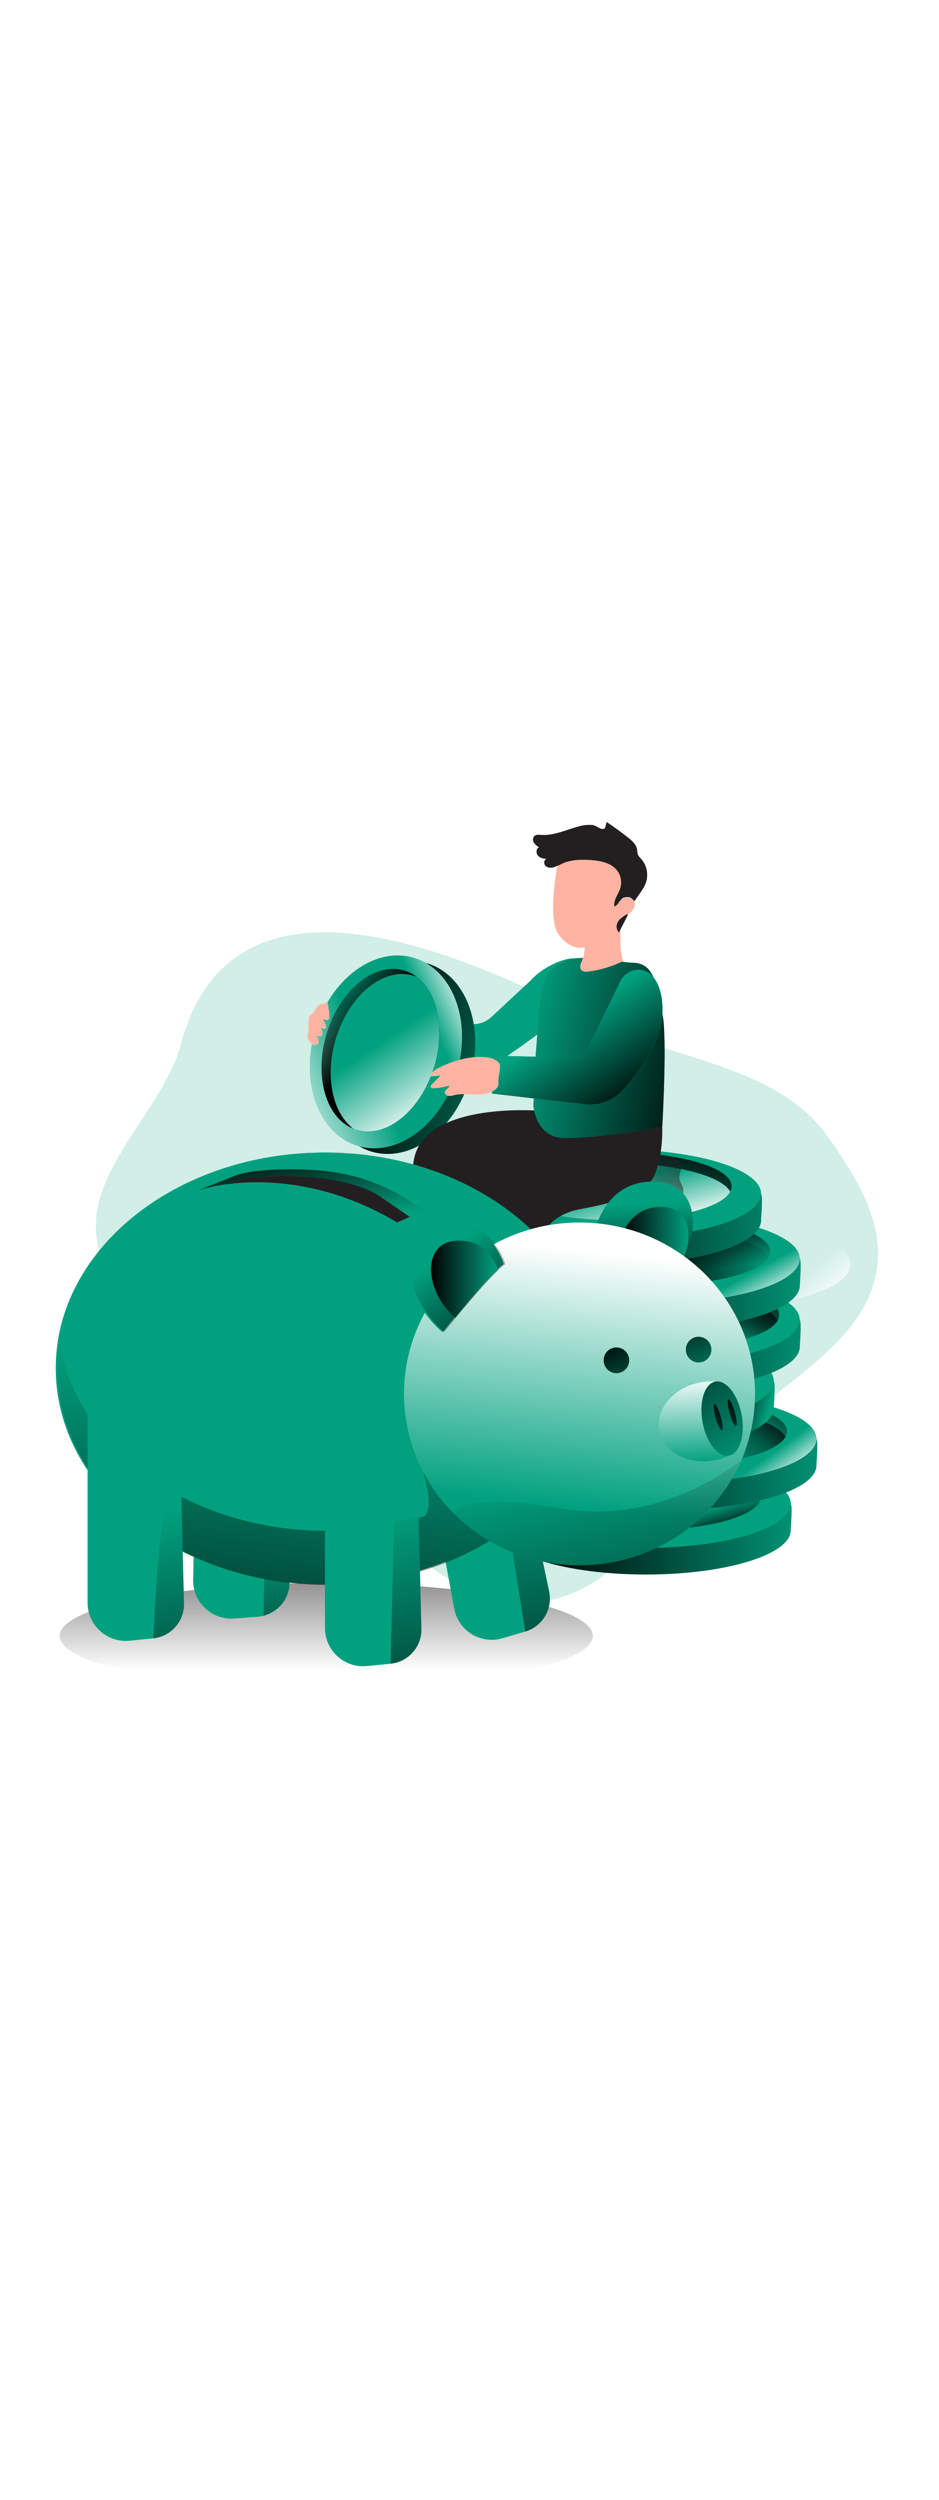 <svg id="_0068_piggy_bank" xmlns="http://www.w3.org/2000/svg" xmlns:xlink="http://www.w3.org/1999/xlink" viewBox="0 0 500 500" data-imageid="savings-76" imageName="Savings" class="illustrations_image" style="width: 188px;"><defs><style>.cls-1_savings-76{fill:url(#linear-gradient);}.cls-1_savings-76,.cls-2_savings-76,.cls-3_savings-76,.cls-4_savings-76,.cls-5_savings-76,.cls-6_savings-76,.cls-7_savings-76,.cls-8_savings-76,.cls-9_savings-76,.cls-10_savings-76,.cls-11_savings-76,.cls-12_savings-76,.cls-13_savings-76,.cls-14_savings-76,.cls-15_savings-76,.cls-16_savings-76,.cls-17_savings-76,.cls-18_savings-76,.cls-19_savings-76,.cls-20_savings-76,.cls-21_savings-76,.cls-22_savings-76,.cls-23_savings-76,.cls-24_savings-76,.cls-25_savings-76,.cls-26_savings-76,.cls-27_savings-76,.cls-28_savings-76,.cls-29_savings-76,.cls-30_savings-76,.cls-31_savings-76,.cls-32_savings-76,.cls-33_savings-76,.cls-34_savings-76,.cls-35_savings-76,.cls-36_savings-76,.cls-37_savings-76,.cls-38_savings-76,.cls-39_savings-76,.cls-40_savings-76,.cls-41_savings-76,.cls-42_savings-76,.cls-43_savings-76,.cls-44_savings-76,.cls-45_savings-76,.cls-46_savings-76,.cls-47_savings-76,.cls-48_savings-76,.cls-49_savings-76,.cls-50_savings-76{stroke-width:0px;}.cls-2_savings-76{isolation:isolate;opacity:.18;}.cls-2_savings-76,.cls-50_savings-76{fill:#68e1fd;}.cls-3_savings-76{fill:url(#linear-gradient-38-savings-76);}.cls-4_savings-76{fill:url(#linear-gradient-33-savings-76);}.cls-5_savings-76{fill:url(#linear-gradient-29-savings-76);}.cls-6_savings-76{fill:url(#linear-gradient-32-savings-76);}.cls-7_savings-76{fill:url(#linear-gradient-30-savings-76);}.cls-8_savings-76{fill:url(#linear-gradient-31-savings-76);}.cls-9_savings-76{fill:url(#linear-gradient-36-savings-76);}.cls-10_savings-76{fill:url(#linear-gradient-39-savings-76);}.cls-11_savings-76{fill:url(#linear-gradient-34-savings-76);}.cls-12_savings-76{fill:url(#linear-gradient-37-savings-76);}.cls-13_savings-76{fill:url(#linear-gradient-35-savings-76);}.cls-14_savings-76{fill:url(#linear-gradient-28-savings-76);}.cls-15_savings-76{fill:url(#linear-gradient-25-savings-76);}.cls-16_savings-76{fill:url(#linear-gradient-11-savings-76);}.cls-17_savings-76{fill:url(#linear-gradient-12-savings-76);}.cls-18_savings-76{fill:url(#linear-gradient-13-savings-76);}.cls-19_savings-76{fill:url(#linear-gradient-10-savings-76);}.cls-20_savings-76{fill:url(#linear-gradient-17-savings-76);}.cls-21_savings-76{fill:url(#linear-gradient-16-savings-76);}.cls-22_savings-76{fill:url(#linear-gradient-19-savings-76);}.cls-23_savings-76{fill:url(#linear-gradient-15-savings-76);}.cls-24_savings-76{fill:url(#linear-gradient-23-savings-76);}.cls-25_savings-76{fill:url(#linear-gradient-21-savings-76);}.cls-26_savings-76{fill:url(#linear-gradient-18-savings-76);}.cls-27_savings-76{fill:url(#linear-gradient-14-savings-76);}.cls-28_savings-76{fill:url(#linear-gradient-22-savings-76);}.cls-29_savings-76{fill:url(#linear-gradient-20-savings-76);}.cls-30_savings-76{fill:url(#linear-gradient-27-savings-76);}.cls-31_savings-76{fill:url(#linear-gradient-24-savings-76);}.cls-32_savings-76{fill:url(#linear-gradient-26-savings-76);}.cls-33_savings-76{fill:url(#linear-gradient-45-savings-76);}.cls-34_savings-76{fill:url(#linear-gradient-46-savings-76);}.cls-35_savings-76{fill:url(#linear-gradient-44-savings-76);}.cls-36_savings-76{fill:url(#linear-gradient-42-savings-76);}.cls-37_savings-76{fill:url(#linear-gradient-43-savings-76);}.cls-38_savings-76{fill:url(#linear-gradient-40-savings-76);}.cls-39_savings-76{fill:url(#linear-gradient-41-savings-76);}.cls-40_savings-76{fill:url(#linear-gradient-4-savings-76);}.cls-41_savings-76{fill:url(#linear-gradient-2-savings-76);}.cls-42_savings-76{fill:url(#linear-gradient-3-savings-76);}.cls-43_savings-76{fill:url(#linear-gradient-8-savings-76);}.cls-44_savings-76{fill:url(#linear-gradient-9-savings-76);}.cls-45_savings-76{fill:url(#linear-gradient-7-savings-76);}.cls-46_savings-76{fill:url(#linear-gradient-5-savings-76);}.cls-47_savings-76{fill:url(#linear-gradient-6-savings-76);}.cls-48_savings-76{fill:#231f20;}.cls-49_savings-76{fill:#ffb4a3;}</style><linearGradient id="linear-gradient-savings-76" x1="425.08" y1="1799.08" x2="401.33" y2="1830.76" gradientTransform="translate(-140.39 1955.13) scale(1 -1)" gradientUnits="userSpaceOnUse"><stop offset="0" stop-color="#000"/><stop offset="1" stop-color="#000" stop-opacity="0"/></linearGradient><linearGradient id="linear-gradient-2-savings-76" x1="422.31" y1="1556.15" x2="577.24" y2="1556.15" xlink:href="#linear-gradient-savings-76"/><linearGradient id="linear-gradient-3-savings-76" x1="492.01" y1="1544.7" x2="486.89" y2="1562.41" gradientTransform="translate(-140.39 1955.13) scale(1 -1)" gradientUnits="userSpaceOnUse"><stop offset="0" stop-color="#000"/><stop offset=".84" stop-color="#000" stop-opacity="0"/></linearGradient><linearGradient id="linear-gradient-4-savings-76" x1="435.82" y1="1590.63" x2="590.76" y2="1590.63" xlink:href="#linear-gradient-savings-76"/><linearGradient id="linear-gradient-5-savings-76" x1="405.82" y1="1581.38" x2="422.03" y2="1559.36" gradientTransform="translate(-31 1955.13) scale(1 -1)" gradientUnits="userSpaceOnUse"><stop offset=".32" stop-color="#fff" stop-opacity="0"/><stop offset="1" stop-color="#fff"/></linearGradient><linearGradient id="linear-gradient-6-savings-76" x1="530.49" y1="1652.31" x2="512.77" y2="1628.46" xlink:href="#linear-gradient-savings-76"/><linearGradient id="linear-gradient-7-savings-76" x1="537.41" y1="1650.3" x2="494.54" y2="1601.79" xlink:href="#linear-gradient-3-savings-76"/><linearGradient id="linear-gradient-8-savings-76" x1="524.71" y1="1610.41" x2="545.5" y2="1604.35" xlink:href="#linear-gradient-savings-76"/><linearGradient id="linear-gradient-9-savings-76" x1="430.57" y1="1653.84" x2="585.49" y2="1653.84" xlink:href="#linear-gradient-savings-76"/><linearGradient id="linear-gradient-10-savings-76" x1="424.35" y1="1676.73" x2="445.45" y2="1651.65" xlink:href="#linear-gradient-5-savings-76"/><linearGradient id="linear-gradient-11-savings-76" x1="396.58" y1="-349.55" x2="383.64" y2="-313.67" gradientTransform="translate(-31 600.5)" xlink:href="#linear-gradient-savings-76"/><linearGradient id="linear-gradient-12-savings-76" x1="513.57" y1="1704.32" x2="497.99" y2="1675.31" xlink:href="#linear-gradient-savings-76"/><linearGradient id="linear-gradient-13-savings-76" x1="426.51" y1="1686.4" x2="581.43" y2="1686.4" xlink:href="#linear-gradient-savings-76"/><linearGradient id="linear-gradient-14-savings-76" x1="390.58" y1="1681.18" x2="404.63" y2="1656.07" xlink:href="#linear-gradient-5-savings-76"/><linearGradient id="linear-gradient-15-savings-76" x1="487.39" y1="1713.69" x2="492.98" y2="1683.88" xlink:href="#linear-gradient-3-savings-76"/><linearGradient id="linear-gradient-16-savings-76" x1="488.09" y1="1701.37" x2="550.98" y2="1709.95" xlink:href="#linear-gradient-savings-76"/><linearGradient id="linear-gradient-17-savings-76" x1="423.52" y1="1721.01" x2="578.46" y2="1721.01" xlink:href="#linear-gradient-savings-76"/><linearGradient id="linear-gradient-18-savings-76" x1="477.53" y1="1772.26" x2="463.09" y2="1718.69" xlink:href="#linear-gradient-savings-76"/><linearGradient id="linear-gradient-19-savings-76" x1="463.83" y1="1753.12" x2="475.48" y2="1711.19" gradientTransform="translate(-140.39 1955.13) scale(1 -1)" xlink:href="#linear-gradient-5-savings-76"/><linearGradient id="linear-gradient-20-savings-76" x1="465.67" y1="1736.04" x2="539.65" y2="1736.04" gradientTransform="translate(-140.39 1955.13) scale(1 -1)" gradientUnits="userSpaceOnUse"><stop offset="0" stop-color="#231f20" stop-opacity="0"/><stop offset="1" stop-color="#231f20"/></linearGradient><linearGradient id="linear-gradient-21-savings-76" x1="334.05" y1="1812.59" x2="437.34" y2="1786.29" gradientTransform="translate(-1621.63 315.8) rotate(73.74) scale(1 -1)" xlink:href="#linear-gradient-savings-76"/><linearGradient id="linear-gradient-22-savings-76" x1="407.73" y1="1845.27" x2="166.44" y2="1737.56" gradientTransform="translate(-1632.57 325.91) rotate(73.74) scale(1 -1)" gradientUnits="userSpaceOnUse"><stop offset=".32" stop-color="#fff" stop-opacity="0"/><stop offset=".54" stop-color="#fff"/></linearGradient><linearGradient id="linear-gradient-23-savings-76" x1="331.79" y1="1811.15" x2="439.61" y2="1861.94" xlink:href="#linear-gradient-22-savings-76"/><linearGradient id="linear-gradient-24-savings-76" x1="335.37" y1="1817.14" x2="305.64" y2="1839.56" xlink:href="#linear-gradient-savings-76"/><linearGradient id="linear-gradient-25-savings-76" x1="329.49" y1="1834.2" x2="369.17" y2="1773.91" gradientTransform="translate(-140.39 1955.13) scale(1 -1)" xlink:href="#linear-gradient-5-savings-76"/><linearGradient id="linear-gradient-26-savings-76" x1="520.53" y1="1797.77" x2="417.05" y2="1820.47" xlink:href="#linear-gradient-savings-76"/><linearGradient id="linear-gradient-27-savings-76" x1="474.54" y1="1777.75" x2="440.75" y2="1825.8" xlink:href="#linear-gradient-savings-76"/><linearGradient id="linear-gradient-28-savings-76" x1="204.71" y1="1481.76" x2="204.66" y2="1576.12" gradientTransform="translate(-31 1955.13) scale(1 -1)" xlink:href="#linear-gradient-20-savings-76"/><linearGradient id="linear-gradient-29-savings-76" x1="448.29" y1="1407.82" x2="411.31" y2="1585.54" xlink:href="#linear-gradient-savings-76"/><linearGradient id="linear-gradient-30-savings-76" x1="198.25" y1="1610.73" x2="174.5" y2="1724.86" gradientTransform="translate(-31 2125.13) scale(1 -1)" xlink:href="#linear-gradient-savings-76"/><linearGradient id="linear-gradient-31-savings-76" x1="375.79" y1="1849.1" x2="374.05" y2="1899.99" gradientTransform="translate(-31 2125.13) scale(1 -1)" xlink:href="#linear-gradient-savings-76"/><linearGradient id="linear-gradient-32-savings-76" x1="471.44" y1="1707.51" x2="507.04" y2="1707.51" xlink:href="#linear-gradient-savings-76"/><linearGradient id="linear-gradient-33-savings-76" x1="183.25" y1="1603.14" x2="205.16" y2="1813.95" gradientTransform="translate(-31 2125.13) scale(1 -1)" gradientUnits="userSpaceOnUse"><stop offset="0" stop-color="#000"/><stop offset=".07" stop-color="#000" stop-opacity=".84"/><stop offset="1" stop-color="#000" stop-opacity="0"/></linearGradient><linearGradient id="linear-gradient-34-savings-76" x1="443" y1="1568.64" x2="467.96" y2="1819.38" gradientTransform="translate(-140.39 1955.13) scale(1 -1)" gradientUnits="userSpaceOnUse"><stop offset="0" stop-color="#fff" stop-opacity="0"/><stop offset=".54" stop-color="#fff"/></linearGradient><linearGradient id="linear-gradient-35-savings-76" x1="353.46" y1="1659" x2="375.17" y2="1611.8" gradientTransform="translate(-31 1955.13) scale(1 -1)" xlink:href="#linear-gradient-savings-76"/><linearGradient id="linear-gradient-36-savings-76" x1="391.74" y1="1676.6" x2="413.44" y2="1629.41" gradientTransform="translate(-31 1955.13) scale(1 -1)" xlink:href="#linear-gradient-savings-76"/><linearGradient id="linear-gradient-37-savings-76" x1="510.56" y1="1591.95" x2="507.74" y2="1661.17" gradientTransform="translate(-140.39 1955.13) scale(1 -1)" gradientUnits="userSpaceOnUse"><stop offset="0" stop-color="#fff" stop-opacity="0"/><stop offset=".67" stop-color="#fff"/></linearGradient><linearGradient id="linear-gradient-38-savings-76" x1="486.83" y1="1680.51" x2="543.46" y2="1590.84" gradientTransform="translate(-425.53 1835.84) rotate(10.41) scale(1 -1)" xlink:href="#linear-gradient-savings-76"/><linearGradient id="linear-gradient-39-savings-76" x1="517.62" y1="1640.16" x2="536.49" y2="1552.99" xlink:href="#linear-gradient-savings-76"/><linearGradient id="linear-gradient-40-savings-76" x1="525.26" y1="1641.81" x2="544.13" y2="1554.64" xlink:href="#linear-gradient-savings-76"/><linearGradient id="linear-gradient-41-savings-76" x1="491.85" y1="1415.07" x2="454.86" y2="1592.79" xlink:href="#linear-gradient-savings-76"/><linearGradient id="linear-gradient-42-savings-76" x1="311.83" y1="1813.67" x2="266.16" y2="1873.26" gradientTransform="translate(-31 2125.13) scale(1 -1)" xlink:href="#linear-gradient-savings-76"/><linearGradient id="linear-gradient-43-savings-76" x1="369.93" y1="1689.61" x2="405.53" y2="1689.61" xlink:href="#linear-gradient-savings-76"/><linearGradient id="linear-gradient-44-savings-76" x1="299.75" y1="1763.94" x2="308.74" y2="1715.48" xlink:href="#linear-gradient-savings-76"/><linearGradient id="linear-gradient-45-savings-76" x1="260.14" y1="1388.82" x2="223.15" y2="1566.54" xlink:href="#linear-gradient-savings-76"/><linearGradient id="linear-gradient-46-savings-76" x1="383.65" y1="1390.44" x2="346.66" y2="1568.16" xlink:href="#linear-gradient-savings-76"/></defs><path id="background_savings-76" class="cls-2_savings-76 targetColor" d="M96.27,140.67c-7.72,29.12-38.55,57.23-44.26,86.8-5.33,27.4,12.7,54.33,34.59,71.64,21.9,17.32,48.13,28.52,69.75,46.21,21.32,17.48,37.25,40.59,57.02,59.8,19.77,19.22,45.88,35.09,73.29,32.15,47.24-5.08,70.22-58.58,104.36-91.63,28.75-27.8,72.43-48.6,76.25-88.43,2.32-24.11-11.79-46.42-25.59-66.31-26.88-38.8-78.78-40.76-121.88-61.31-43.8-20.87-193.02-103.99-223.54,11.08Z" style="fill: rgb(1, 161, 127);"/><g id="hand_savings-76"><path class="cls-50_savings-76 targetColor" d="M282.55,106.69l-20.9,19.45c-2.89,2.7-6.79,4.04-10.73,3.69l-36.23-3.21-2.26,22.33s40.6,6.34,46.4,4.63c5.79-1.71,41.65-28.89,41.65-28.89l5.29-29.81c-7.61-.03-18.54,6.3-23.22,11.8Z" style="fill: rgb(1, 161, 127);"/><path class="cls-50_savings-76 targetColor" d="M282.55,106.69l-20.9,19.45c-2.89,2.7-6.79,4.04-10.73,3.69l-36.23-3.21-2.26,22.33s40.6,6.34,46.4,4.63c5.79-1.71,41.65-28.89,41.65-28.89l5.29-29.81c-7.61-.03-18.54,6.3-23.22,11.8Z" style="fill: rgb(1, 161, 127);"/><path class="cls-1_savings-76" d="M282.55,106.69l-20.9,19.45c-2.89,2.7-6.79,4.04-10.73,3.69l-36.23-3.21-2.26,22.33s40.6,6.34,46.4,4.63c5.79-1.71,41.65-28.89,41.65-28.89l5.29-29.81c-7.61-.03-18.54,6.3-23.22,11.8Z"/></g><g id="coins_savings-76"><path class="cls-50_savings-76 targetColor" d="M421.06,399.04c0,13.01-34.52,23.57-77.1,23.57s-77.1-10.56-77.1-23.57c0-1.25-.61-12.95,0-14.15,5.76-11.28,38.62-9.43,77.1-9.43s69.91-1.31,77.1,9.43c1.03,1.54,0,12.52,0,14.15Z" style="fill: rgb(1, 161, 127);"/><path class="cls-41_savings-76" d="M421.06,399.04c0,13.01-34.52,23.57-77.1,23.57s-77.1-10.56-77.1-23.57c0-1.25-.61-12.95,0-14.15,5.76-11.28,38.62-9.43,77.1-9.43s69.91-1.31,77.1,9.43c1.03,1.54,0,12.52,0,14.15Z"/><ellipse class="cls-50_savings-76 targetColor" cx="343.95" cy="384.89" rx="77.1" ry="23.57" style="fill: rgb(1, 161, 127);"/><path class="cls-50_savings-76 targetColor" d="M404.61,383.87c-4.63,8.6-30.04,15.16-60.66,15.16s-56-6.56-60.66-15.16c4.63-8.6,30.04-15.18,60.66-15.18s56.01,6.58,60.66,15.18Z" style="fill: rgb(1, 161, 127);"/><path class="cls-42_savings-76" d="M404.61,383.87c-4.63,8.6-30.04,15.16-60.66,15.16s-56-6.56-60.66-15.16c4.63-8.6,30.04-15.18,60.66-15.18s56.01,6.58,60.66,15.18Z"/><path class="cls-50_savings-76 targetColor" d="M434.74,364.55c0,13.02-34.52,23.57-77.1,23.57s-77.1-10.55-77.1-23.57c0-1.25-.61-12.95,0-14.15,5.76-11.28,38.62-9.42,77.1-9.42s69.91-1.31,77.1,9.42c1.03,1.54,0,12.56,0,14.15Z" style="fill: rgb(1, 161, 127);"/><path class="cls-40_savings-76" d="M434.74,364.55c0,13.02-34.52,23.57-77.1,23.57s-77.1-10.55-77.1-23.57c0-1.25-.61-12.95,0-14.15,5.76-11.28,38.62-9.42,77.1-9.42s69.91-1.31,77.1,9.42c1.03,1.54,0,12.56,0,14.15Z"/><ellipse class="cls-50_savings-76 targetColor" cx="357.64" cy="350.4" rx="77.1" ry="23.57" style="fill: rgb(1, 161, 127);"/><ellipse class="cls-46_savings-76" cx="357.64" cy="350.4" rx="77.1" ry="23.57"/><path class="cls-47_savings-76" d="M419.05,346.54c-.01,1-.28,1.98-.77,2.84-4.63,8.6-30.04,15.17-60.67,15.17s-56-6.57-60.65-15.17c-.49-.87-.76-1.84-.77-2.84,0-9.96,27.5-18.03,61.41-18.03s61.46,8.07,61.46,18.03Z"/><path class="cls-45_savings-76" d="M418.3,349.38c-4.63,8.6-30.04,15.17-60.67,15.17s-56-6.57-60.65-15.17c4.63-8.6,30.04-15.17,60.65-15.17s56.02,6.57,60.67,15.17Z"/><path class="cls-50_savings-76 targetColor" d="M412.04,333.91c0,13.02-34.52,23.57-77.1,23.57s-77.1-10.55-77.1-23.57c0-1.24-.61-12.95,0-14.14,5.76-11.28,38.62-9.43,77.1-9.43s69.91-1.31,77.1,9.43c1.03,1.53,0,12.51,0,14.14Z" style="fill: rgb(1, 161, 127);"/><path class="cls-43_savings-76" d="M412.04,333.91c0,13.02-34.52,23.57-77.1,23.57s-77.1-10.55-77.1-23.57c0-1.24-.61-12.95,0-14.14,5.76-11.28,38.62-9.43,77.1-9.43s69.91-1.31,77.1,9.43c1.03,1.53,0,12.51,0,14.14Z"/><ellipse class="cls-50_savings-76 targetColor" cx="334.95" cy="319.76" rx="77.1" ry="23.57" style="fill: rgb(1, 161, 127);"/><path class="cls-50_savings-76 targetColor" d="M425.9,301.34c0,13.01-34.52,23.57-77.1,23.57s-77.1-10.56-77.1-23.57c0-1.25-.61-12.95,0-14.15,5.76-11.28,38.62-9.42,77.1-9.42s69.91-1.31,77.1,9.42c1,1.54,0,12.52,0,14.15Z" style="fill: rgb(1, 161, 127);"/><path class="cls-44_savings-76" d="M425.9,301.34c0,13.01-34.52,23.57-77.1,23.57s-77.1-10.56-77.1-23.57c0-1.25-.61-12.95,0-14.15,5.76-11.28,38.62-9.42,77.1-9.42s69.91-1.31,77.1,9.42c1,1.54,0,12.52,0,14.15Z"/><ellipse class="cls-50_savings-76 targetColor" cx="348.76" cy="287.19" rx="77.1" ry="23.57" style="fill: rgb(1, 161, 127);"/><ellipse class="cls-19_savings-76" cx="375.86" cy="257.6" rx="77.1" ry="23.57"/><path class="cls-16_savings-76" d="M414.86,284.56c-.01,1-.28,1.98-.77,2.85-4.63,8.6-30.04,15.17-60.66,15.17s-55.96-6.57-60.6-15.17c-.49-.87-.76-1.85-.77-2.85,0-9.95,27.5-18.02,61.42-18.02s61.39,8.06,61.39,18.02Z"/><path class="cls-17_savings-76" d="M414.13,287.48c-4.63,8.6-30.04,15.17-60.66,15.17s-56.01-6.57-60.65-15.17c4.63-8.6,30.04-15.17,60.66-15.17s55.96,6.57,60.65,15.17Z"/><path class="cls-50_savings-76 targetColor" d="M425.9,268.78c0,13.01-34.52,23.57-77.1,23.57s-77.1-10.56-77.1-23.57c0-1.25-.61-12.95,0-14.15,5.76-11.28,38.62-9.42,77.1-9.42s69.91-1.32,77.1,9.42c1,1.54,0,12.56,0,14.15Z" style="fill: rgb(1, 161, 127);"/><path class="cls-18_savings-76" d="M425.9,268.78c0,13.01-34.52,23.57-77.1,23.57s-77.1-10.56-77.1-23.57c0-1.25-.61-12.95,0-14.15,5.76-11.28,38.62-9.42,77.1-9.42s69.91-1.32,77.1,9.42c1,1.54,0,12.56,0,14.15Z"/><ellipse class="cls-50_savings-76 targetColor" cx="348.76" cy="254.63" rx="77.1" ry="23.57" style="fill: rgb(1, 161, 127);"/><ellipse class="cls-27_savings-76" cx="348.76" cy="254.63" rx="77.1" ry="23.57"/><path class="cls-23_savings-76" d="M410.15,250.76c-.01,1-.28,1.98-.77,2.85-4.63,8.6-30.04,15.16-60.66,15.16s-55.96-6.56-60.6-15.16c-.49-.87-.76-1.85-.77-2.85,0-9.96,27.5-18.02,61.42-18.02s61.39,8.06,61.39,18.02Z"/><path class="cls-21_savings-76" d="M409.42,253.61c-4.63,8.6-30.04,15.16-60.66,15.16s-56.01-6.56-60.65-15.16c4.63-8.6,30.04-15.18,60.66-15.18s55.96,6.58,60.65,15.18Z"/><path class="cls-50_savings-76 targetColor" d="M405.25,234.18c0,13.01-34.52,23.57-77.1,23.57s-77.1-10.56-77.1-23.57c0-1.25-.61-12.95,0-14.15,5.76-11.28,38.62-9.43,77.1-9.43s69.91-1.31,77.1,9.43c1.03,1.54,0,12.52,0,14.15Z" style="fill: rgb(1, 161, 127);"/><path class="cls-20_savings-76" d="M405.25,234.18c0,13.01-34.52,23.57-77.1,23.57s-77.1-10.56-77.1-23.57c0-1.25-.61-12.95,0-14.15,5.76-11.28,38.62-9.43,77.1-9.43s69.91-1.31,77.1,9.43c1.03,1.54,0,12.52,0,14.15Z"/><ellipse class="cls-50_savings-76 targetColor" cx="328.15" cy="220.03" rx="77.1" ry="23.57" style="fill: rgb(1, 161, 127);"/><path class="cls-26_savings-76" d="M389.6,216.16c-.01,1-.28,1.98-.77,2.85-4.63,8.6-30.04,15.16-60.66,15.16s-56-6.56-60.66-15.16c-.49-.87-.76-1.85-.77-2.85,0-9.96,27.5-18.02,61.42-18.02s61.45,8.03,61.45,18.02Z"/><path class="cls-50_savings-76 targetColor" d="M388.82,219.01c-4.63,8.6-30.04,15.16-60.66,15.16s-56-6.56-60.66-15.16c4.63-8.6,30.04-15.18,60.66-15.18s56.03,6.58,60.66,15.18Z" style="fill: rgb(1, 161, 127);"/><path class="cls-22_savings-76" d="M388.82,219.01c-4.63,8.6-30.04,15.16-60.66,15.16s-56-6.56-60.66-15.16c4.63-8.6,30.04-15.18,60.66-15.18s56.03,6.58,60.66,15.18Z"/><path class="cls-29_savings-76" d="M358.57,200.55c2.42,1.2,4.39,3.73,4.1,6.43-.16,1.54-1.06,3.02-.99,4.59.06,1.69,1.22,3.13,1.78,4.72,1.31,3.69-.77,7.96-4.07,10.1-1.69,1.02-3.51,1.82-5.41,2.36-10.24,3.29-20.82,5.4-31.54,6.26-5.68.46-11.45.57-16.95,2.08-3.5.96-6.84,2.46-10.34,3.43-.85.3-1.76.39-2.65.25-1.76-.41-2.8-2.43-2.6-4.24.32-1.8,1.24-3.44,2.63-4.63,2.83-2.76,6.5-4.43,9.82-6.6,4.25-2.77,7.91-6.33,11.79-9.61,3.38-2.86,6.95-5.51,10.5-8.16,4.35-3.24,8.74-6.51,13.62-8.88,4.87-2.37,13.73-.77,12.88-.77.22,2.04,5.72,1.82,7.44,2.69Z"/></g><g id="coin_savings-76"><path class="cls-49_savings-76" d="M183.43,132.03c-2.13,1.03-4.41,2.46-4.91,4.79,1.86.01,3.72-.18,5.54-.56l-4.84,5c-.3.23-.49.57-.55.94,0,.81,1.1,1.05,1.91.98,2.7-.21,5.37-.67,7.98-1.37.19,1.27-1.77,1.78-2.2,3-.39,1.07.65,2.2,1.75,2.42,1.13.09,2.26-.06,3.33-.45,3.62-.87,7.41-.36,11.14-.26,3.72.1,7.72-.33,10.6-2.71.67-.51,1.19-1.19,1.5-1.97.2-.81.24-1.65.12-2.47-.15-2.32,1.41-7.18.64-9.11-.73-1.82-4.05-3.09-5.78-3.38-10.65-1.78-22.31,3.31-26.22,5.17Z"/><ellipse class="cls-50_savings-76 targetColor" cx="212.63" cy="147.59" rx="52.2" ry="39.25" transform="translate(11.41 310.39) rotate(-73.74)" style="fill: rgb(1, 161, 127);"/><ellipse class="cls-25_savings-76" cx="212.63" cy="147.59" rx="52.2" ry="39.25" transform="translate(11.41 310.39) rotate(-73.74)"/><ellipse class="cls-50_savings-76 targetColor" cx="205.49" cy="144.62" rx="52.2" ry="39.33" transform="translate(8.55 300.68) rotate(-73.53)" style="fill: rgb(1, 161, 127);"/><ellipse class="cls-28_savings-76" cx="205.49" cy="144.62" rx="52.2" ry="39.33" transform="translate(8.55 300.68) rotate(-73.53)"/><ellipse class="cls-24_savings-76" cx="205.49" cy="144.62" rx="52.2" ry="39.33" transform="translate(8.55 300.68) rotate(-73.53)"/><path class="cls-31_savings-76" d="M231.2,152.45c-7.04,23.4-25.58,38.45-41.4,33.61-.56-.17-1.1-.36-1.64-.57h0c-14.67-5.88-21.02-27.97-14.24-50.53,7.04-23.39,25.58-38.44,41.4-33.61,2.35.72,4.55,1.85,6.51,3.33h0c11.12,8.39,15.35,27.9,9.37,47.77Z"/><path class="cls-50_savings-76 targetColor" d="M231.2,152.45c-7.04,23.4-25.58,38.45-41.4,33.61-.56-.17-1.1-.36-1.64-.57h0c-11.11-8.39-15.35-27.9-9.37-47.77,7.05-23.39,25.58-38.45,41.4-33.61.56.17,1.1.36,1.64.57h0c11.12,8.39,15.35,27.9,9.37,47.77Z" style="fill: rgb(1, 161, 127);"/><path class="cls-15_savings-76" d="M231.2,152.45c-7.04,23.4-25.58,38.45-41.4,33.61-.56-.17-1.1-.36-1.64-.57h0c-11.11-8.39-15.35-27.9-9.37-47.77,7.05-23.39,25.58-38.45,41.4-33.61.56.17,1.1.36,1.64.57h0c11.12,8.39,15.35,27.9,9.37,47.77Z"/><path class="cls-49_savings-76" d="M174.42,118.13c.45,2.5.77,5.03.97,7.56.24,3.72-3.68,1.27-3.68,1.27,0,0,2.32,2.97,1.85,4.63s-2.77,0-2.77,0c0,0,1.14,2.46.87,4.01-.27,1.55-3.33.29-3.33.29,0,0,1.68,1.98,1.34,3.75-.33,1.78-2.68,1.37-2.68,1.37,0,0-4.33-2.44-3.09-5.93,1.24-3.49-.64-8.93,1.41-9.96,2.05-1.03,3.35-5.41,5.53-5.86,1.23-.25,2.43-.63,3.58-1.13Z"/></g><g id="character_savings-76"><path class="cls-48_savings-76" d="M287.35,175.95s-65.54-5.51-67.4,29.49l-4.99,8.18,36.08,20.56s-3-8.6,5.21-12.79c8.22-4.19,41.38-6.23,46.52-15.95,5.14-9.72-15.43-29.49-15.43-29.49Z"/><path class="cls-48_savings-76" d="M298.67,184.59s-41.92,16.51-45.49,34.42c-3.57,17.9-2.13,15.18-2.13,15.18l15.45,10.91,22.64-3.82s4.63-10.21,19.42-12.94c14.78-2.73,35.74-7.21,40.28-18.89,4.53-11.69,3.78-24.85,3.78-24.85h-53.94Z"/><path class="cls-50_savings-76 targetColor" d="M285.28,145.51l-1.28,27.95s1.31,15.27,14.15,16.82c12.84,1.55,54.49-5.7,54.49-5.7,0,0,2.83-49.15,0-60.41-2.83-11.26-2.78-26.69-15.37-26.95-6.31-.13-22.82-3.51-31.5-2.32-9.34,1.28-16.59,8.78-17.56,18.16-.86,8.08-1.91,19.07-2.92,32.45Z" style="fill: rgb(1, 161, 127);"/><path class="cls-32_savings-76" d="M285.28,145.51l-1.28,27.95s1.31,15.27,14.15,16.82c12.84,1.55,54.49-5.7,54.49-5.7,0,0,2.83-49.15,0-60.41-2.83-11.26-2.78-26.69-15.37-26.95-6.31-.13-22.82-3.51-31.5-2.32-9.34,1.28-16.59,8.78-17.56,18.16-.86,8.08-1.91,19.07-2.92,32.45Z"/><path class="cls-50_savings-76 targetColor" d="M330.43,106.92c3.44-7.05,13.21-8.06,17.76-1.68,2.85,4.01,4.91,9.99,4.46,18.93-.82,16.1-12.65,31.67-21.11,40.86-4.86,5.3-11.88,8.09-19.05,7.59l-50.57-5.84,2.32-20.08,46.24,1.16,19.96-40.94Z" style="fill: rgb(1, 161, 127);"/><path class="cls-50_savings-76 targetColor" d="M330.43,106.92c3.44-7.05,13.21-8.06,17.76-1.68,2.85,4.01,4.91,9.99,4.46,18.93-.82,16.1-12.65,31.67-21.11,40.86-4.86,5.3-11.88,8.09-19.05,7.59l-50.57-5.84,2.32-20.08,46.24,1.16,19.96-40.94Z" style="fill: rgb(1, 161, 127);"/><path class="cls-50_savings-76 targetColor" d="M330.43,106.92c3.44-7.05,13.21-8.06,17.76-1.68,2.85,4.01,4.91,9.99,4.46,18.93-.82,16.1-12.65,31.67-21.11,40.86-4.86,5.3-11.88,8.09-19.05,7.59l-50.57-5.84,2.32-20.08,46.24,1.16,19.96-40.94Z" style="fill: rgb(1, 161, 127);"/><path class="cls-30_savings-76" d="M330.43,106.92c3.44-7.05,13.21-8.06,17.76-1.68,2.85,4.01,4.91,9.99,4.46,18.93-.82,16.1-12.65,31.67-21.11,40.86-4.86,5.3-11.88,8.09-19.05,7.59l-50.57-5.84,2.32-20.08,46.24,1.16,19.96-40.94Z"/><path class="cls-49_savings-76" d="M234,152.88c-2.13,1.03-4.4,2.46-4.91,4.79,1.86.01,3.72-.18,5.54-.56l-4.82,4.96c-.29.24-.48.58-.54.95,0,.77,1.1,1.04,1.9.98,2.7-.21,5.37-.67,7.98-1.37.19,1.27-1.77,1.78-2.2,3-.39,1.07.65,2.2,1.75,2.42,1.13.08,2.26-.07,3.33-.45,3.62-.88,7.41-.36,11.14-.27,3.72.09,7.72-.32,10.61-2.71.67-.5,1.19-1.19,1.49-1.97.2-.81.24-1.65.12-2.47-.15-2.32,1.41-7.18.64-9.11-.72-1.82-4.05-3.09-5.78-3.38-10.67-1.85-22.33,3.28-26.24,5.2Z"/><path class="cls-49_savings-76" d="M310,101.46c.95.53,2.07.69,3.14.45,6.5-.8,12.83-2.69,18.71-5.58-2.09-5.72-1.2-12.04-1.71-18.12-.18-2.04-.77-4.39-2.6-5.23-1.35-.61-2.93-.18-4.29.41-5.49,2.52-9.6,7.32-11.25,13.13-.77,2.55-.67,5.24-1.37,7.8-.59,1.98-3.08,5.38-.64,7.14Z"/><path class="cls-49_savings-76" d="M296.61,46.34s-4.97,26.97.41,35.13c5.38,8.16,13.13,10.3,20.85,4.56,4.97-3.85,9.41-8.34,13.19-13.36,0,0,4.89-.68,6.63-4.87,1.74-4.19-3.19-6.52-5.84-4.77-2.65,1.75,4.87-11.64,1.6-13.2-3.27-1.56-19.08-24.64-36.84-3.48Z"/><path class="cls-48_savings-76" d="M315.72,23.96c-2.64-.25-5.31.03-7.84.82-6.52,1.75-12.91,4.88-19.64,4.42-1.33-.09-2.86-.25-3.8.7-.8.99-.86,2.38-.15,3.43.7,1.01,1.62,1.85,2.7,2.46-1.54.73-1.67,3.14-.55,4.44,1.12,1.31,2.98,1.71,4.7,1.7-1.5.34-1.78,2.65-.7,3.75s2.84,1.17,4.33.77c1.7-.58,3.35-1.28,4.94-2.12,4.63-1.98,9.81-2.09,14.82-1.75,5.24.36,11.01,1.48,14.17,5.69,1.93,2.63,2.53,6,1.63,9.14-1,3.35-3.71,6.37-3.22,9.84,2.32-.56,2.9-4.22,5.26-4.74,1.86-.42,3.47-.56,5.07,1.69.49.68,1.81-1.89,2.32-2.56,1.78-2.41,3.58-4.89,4.41-7.77,1.14-4.21.08-8.71-2.82-11.96-.66-.6-1.22-1.32-1.65-2.11-.25-.91-.4-1.84-.44-2.79-.46-2.75-2.75-4.77-4.94-6.48-3.65-2.87-7.4-5.6-11.25-8.17-.84,2.09-.31,3.79-2.32,3.71-1.36-.05-3.41-1.88-5.05-2.1Z"/><path class="cls-48_savings-76" d="M329.75,81.22c-1.18-1.04-1.69-2.64-1.32-4.17.38-1.5,1.25-2.82,2.47-3.77,1.08-.86,2.27-1.57,3.55-2.09-.05,1.01-5.09,9.75-4.7,10.03Z"/><path class="cls-49_savings-76" d="M331.13,67.1c.05-.58.25-1.14.59-1.61.21-.2.45-.35.72-.45.43-.22.91-.33,1.4-.32.5.02.96.32,1.17.77.09.25.12.51.09.77-.18,2.18-1.69,4.03-3.79,4.63-.19.06-.4.06-.59,0-.23-.11-.4-.3-.49-.54-.31-.57-.33-1.25-.05-1.83.36-.53.79-.73.94-1.42Z"/></g><g id="piggy_bank_savings-76"><ellipse class="cls-14_savings-76" cx="173.7" cy="455.29" rx="141.94" ry="28.16"/><path class="cls-50_savings-76 targetColor" d="M279.7,452.95l-12.23,3.58c-10.75,3.13-22-3.05-25.13-13.8,0,0,0,0,0,0h0c-.2-.68-.36-1.37-.49-2.06l-9.43-51.01,47.34-18.07,12.64,60.03c1.99,9.34-3.54,18.63-12.69,21.35Z" style="fill: rgb(1, 161, 127);"/><path class="cls-5_savings-76" d="M279.7,452.95l-11.96-74.75,12.41-4.77,12.24,58.17c1.99,9.34-3.54,18.64-12.69,21.36Z"/><path class="cls-50_savings-76 targetColor" d="M137.35,445.06l-12.67.97c-11.21.82-20.97-7.61-21.79-18.82h0c-.05-.68-.06-1.35-.05-2.03l1.2-51.87,49.99-7.87.11,61.36c.05,9.54-7.27,17.51-16.78,18.27Z" style="fill: rgb(1, 161, 127);"/><path class="cls-7_savings-76" d="M141.08,405.71l-.77,38.8s13.65-3.34,13.86-17.71c.19-12.98.57-32.1.57-32.1l-13.66,11.01Z"/><path class="cls-50_savings-76 targetColor" d="M315.24,298.63c-8.83,56.64-69.14,100.47-142.21,100.47s-133.42-43.82-142.25-100.47c8.83-56.63,69.13-100.45,142.25-100.45s133.38,43.82,142.21,100.45Z" style="fill: rgb(1, 161, 127);"/><path class="cls-50_savings-76 targetColor" d="M315.27,298.63c-6.9,44.26-45.2,80.68-96.5,94.5,51.26-13.83,89.59-50.25,96.47-94.5-8.83-56.63-69.09-100.45-142.21-100.45S39.61,242,30.79,298.63c-.74,4.76-1.11,9.56-1.1,14.37,0,63.41,64.22,114.83,143.36,114.83s143.32-51.42,143.32-114.83c0-4.81-.36-9.62-1.09-14.37ZM40.93,328.98c-.84-1.58-1.63-3.19-2.38-4.81.75,1.62,1.54,3.23,2.38,4.81,14.86,28.14,43.33,50.56,78.78,61.95-35.47-11.42-63.93-33.84-78.78-61.95ZM124.26,392.31c1.54.44,3.07.86,4.59,1.27-1.54-.44-3.07-.86-4.59-1.27ZM209.4,395.4c1.54-.33,3.14-.68,4.7-1.06-1.55.36-3.12.71-4.7,1.06Z" style="fill: rgb(1, 161, 127);"/><path class="cls-50_savings-76 targetColor" d="M317.85,236.35s6.61-24.79,32.67-22.59c26.06,2.2,23.09,38.97,0,58.7,0,.03-25.49-31.45-32.67-36.11Z" style="fill: rgb(1, 161, 127);"/><path class="cls-8_savings-76" d="M317.85,236.57s6.61-24.79,32.67-22.59c26.06,2.2,23.09,38.97,0,58.7,0,.03-25.49-31.45-32.67-36.11Z"/><path class="cls-50_savings-76 targetColor" d="M331.05,242.94s4.63-17.28,22.76-15.74c18.13,1.54,16.09,27.16,0,40.93,0-.02-17.76-21.95-22.76-25.19Z" style="fill: rgb(1, 161, 127);"/><path class="cls-6_savings-76" d="M331.05,242.94s4.63-17.28,22.76-15.74c18.13,1.54,16.09,27.16,0,40.93,0-.02-17.76-21.95-22.76-25.19Z"/><path class="cls-4_savings-76" d="M317.28,313.3c0,63.41-64.17,114.83-143.32,114.83S30.61,376.71,30.61,313.3c0-4.81.37-9.61,1.1-14.37,8.83,56.6,69.12,100.46,142.25,100.46,17.56.05,35.03-2.56,51.82-7.72,6.6-4.63-1.98-28.39-2.17-28.92l12.47,6.48,11.94,13.69c36.69-17.76,62.62-48.33,68.18-83.97.73,4.75,1.1,9.55,1.09,14.35Z"/><path class="cls-50_savings-76 targetColor" d="M402.02,326.54c.01,12.96-2.81,25.77-8.26,37.53-14.67,31.67-47.28,53.64-85.18,53.64-25.58.08-50.1-10.23-67.92-28.58-16.36-16.74-25.52-39.21-25.53-62.61,0-50.36,41.85-91.14,93.45-91.14s93.45,40.8,93.45,91.16Z" style="fill: rgb(1, 161, 127);"/><path class="cls-11_savings-76" d="M402.02,326.54c.01,12.96-2.81,25.77-8.26,37.53-14.67,31.67-47.28,53.64-85.18,53.64-25.58.08-50.1-10.23-67.92-28.58-16.36-16.74-25.52-39.21-25.53-62.61,0-50.36,41.85-91.14,93.45-91.14s93.45,40.8,93.45,91.16Z"/><ellipse class="cls-50_savings-76 targetColor" cx="328.24" cy="308.69" rx="6.79" ry="6.84" style="fill: rgb(1, 161, 127);"/><ellipse class="cls-50_savings-76 targetColor" cx="372" cy="303" rx="6.79" ry="6.84" style="fill: rgb(1, 161, 127);"/><ellipse class="cls-13_savings-76" cx="328.24" cy="308.69" rx="6.79" ry="6.84"/><ellipse class="cls-9_savings-76" cx="372" cy="303" rx="6.79" ry="6.84"/><path class="cls-50_savings-76 targetColor" d="M381.42,319.96l7.24,39.21c-2.59,1.27-5.34,2.18-8.17,2.7-14.18,2.63-27.4-4.47-29.51-15.9-2.12-11.43,7.66-22.88,21.84-25.54,2.83-.55,5.72-.71,8.6-.47Z" style="fill: rgb(1, 161, 127);"/><path class="cls-12_savings-76" d="M381.42,319.96l7.24,39.21c-2.59,1.27-5.34,2.18-8.17,2.7-14.18,2.63-27.4-4.47-29.51-15.9-2.12-11.43,7.66-22.88,21.84-25.54,2.83-.55,5.72-.71,8.6-.47Z"/><ellipse class="cls-50_savings-76 targetColor" cx="384.52" cy="339.69" rx="10.57" ry="20" transform="translate(-55.05 75.07) rotate(-10.41)" style="fill: rgb(1, 161, 127);"/><ellipse class="cls-3_savings-76" cx="384.52" cy="339.69" rx="10.57" ry="20" transform="translate(-55.05 75.07) rotate(-10.41)"/><path class="cls-10_savings-76" d="M383.77,338.52c1.09,3.82,1.37,7.08.62,7.3s-2.25-2.7-3.34-6.51-1.37-7.07-.62-7.29,2.25,2.7,3.34,6.5Z"/><path class="cls-38_savings-76" d="M391.26,336.18c1.12,3.86,1.41,7.23.66,7.45s-2.26-2.77-3.38-6.67c-1.11-3.9-1.41-7.24-.66-7.45s2.26,2.77,3.38,6.67Z"/><path class="cls-39_savings-76" d="M393.88,362.43l-.12,1.64c-14.67,31.67-47.28,53.64-85.18,53.64-25.58.08-50.1-10.23-67.92-28.58,0,0,7.14-10.3,59.55-1.47,52.4,8.84,93.68-25.23,93.68-25.23Z"/><path class="cls-50_savings-76 targetColor" d="M268.18,257.54s-6.6-24.79-32.67-22.58c-26.07,2.21-23.09,38.97,0,58.7,0,.03,25.49-31.45,32.67-36.12Z" style="fill: rgb(1, 161, 127);"/><path class="cls-36_savings-76" d="M269.05,257.54s-6.6-24.79-32.67-22.58c-26.07,2.21-23.09,38.97,0,58.7,0,.03,25.49-31.45,32.67-36.12Z"/><path class="cls-50_savings-76 targetColor" d="M265.14,260.83s-4.63-17.27-22.76-15.73c-18.13,1.54-16.09,27.15,0,40.93,0-.02,17.76-21.93,22.76-25.2Z" style="fill: rgb(1, 161, 127);"/><path class="cls-37_savings-76" d="M265.14,260.83s-4.63-17.27-22.76-15.73c-18.13,1.54-16.09,27.15,0,40.93,0-.02,17.76-21.93,22.76-25.2Z"/><path class="cls-48_savings-76" d="M224.79,229.4l-6.65,2.98-6.65,2.98c-38.89-23.17-73.71-22.77-92-20.17h0c-4.55.59-9.04,1.56-13.42,2.91l19.39-7.72s11.21-4.63,41.27-2.93c38.12,2.19,58.06,21.94,58.06,21.94Z"/><path class="cls-50_savings-76 targetColor" d="M224.79,229.4l-6.65,2.98-16.22-11.18c-25.9-15.73-73.12-9.15-73.12-9.15l-9.35,3.14h0c-4.55.59-9.04,1.56-13.42,2.91l19.39-7.72s11.21-4.63,41.27-2.93c38.15,2.19,58.1,21.94,58.1,21.94Z" style="fill: rgb(1, 161, 127);"/><path class="cls-35_savings-76" d="M224.79,229.4l-6.65,2.98-16.22-11.18c-25.9-15.73-73.12-9.15-73.12-9.15l-9.35,3.14h0c-4.55.59-9.04,1.56-13.42,2.91l19.39-7.72s11.21-4.63,41.27-2.93c38.15,2.19,58.1,21.94,58.1,21.94Z"/><path class="cls-50_savings-76 targetColor" d="M208,470.06l-12.68,1.27c-11.18,1.07-21.12-7.13-22.19-18.31h0c-.06-.66-.09-1.33-.09-1.99v-51.93l49.82-9.04,1.54,61.34c.27,9.55-6.89,17.69-16.4,18.65Z" style="fill: rgb(1, 161, 127);"/><path class="cls-50_savings-76 targetColor" d="M81.6,456.57l-12.67,1.27c-11.19,1.08-21.13-7.11-22.21-18.3,0,0,0,0,0,0h0c-.06-.67-.09-1.35-.09-2.03v-100.93l49.82,40.01.12,4.83h0l1.4,56.47c.28,9.55-6.85,17.7-16.35,18.69Z" style="fill: rgb(1, 161, 127);"/><path class="cls-33_savings-76" d="M81.6,456.57s2.93-63.33,6.95-70.35c4.02-7.01,8.02-4.82,8.02-4.82h0l1.4,56.47c.28,9.56-6.86,17.71-16.37,18.69Z"/><path class="cls-34_savings-76" d="M208,470.06l1.81-75.69,13.07-2.41,1.48,59.47c.26,9.53-6.87,17.65-16.35,18.63Z"/></g></svg>